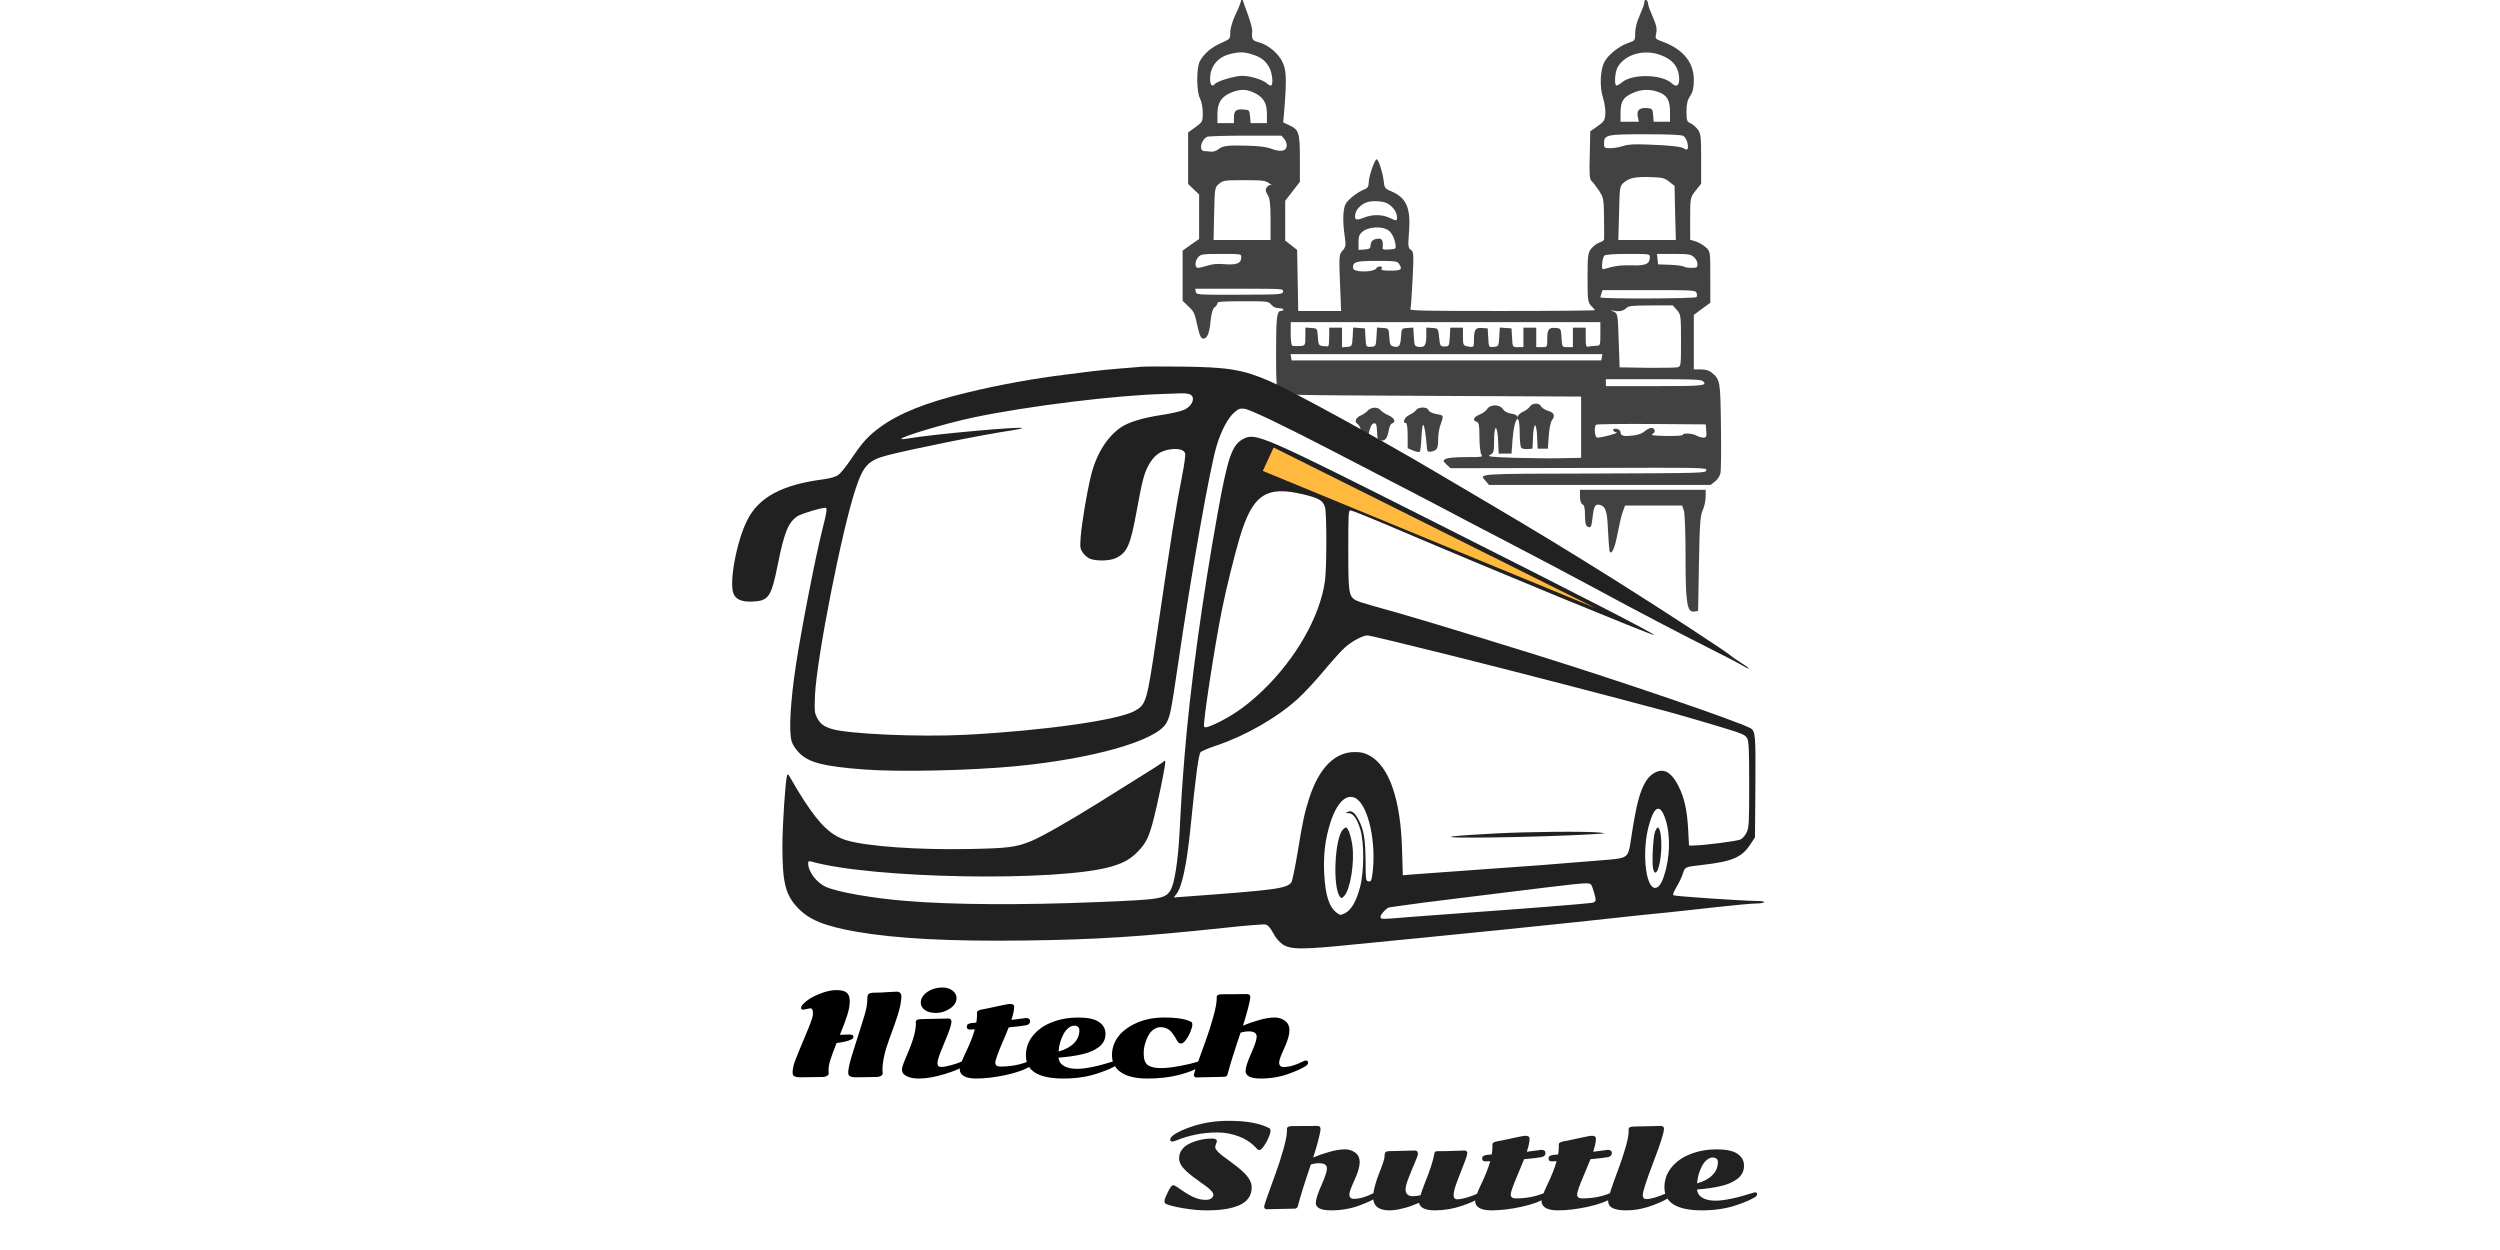 <svg width="140" height="70" viewBox="0 0 140 70" fill="none" xmlns="http://www.w3.org/2000/svg">
<g clip-path="url(#clip0_1585_2573)">
<path opacity="0.85" d="M69.49 0.077C69.459 0.201 69.315 0.567 69.161 0.871C69.017 1.191 68.894 1.604 68.894 1.814C68.894 2.181 68.884 2.188 68.371 2.414C67.817 2.664 67.437 2.991 67.191 3.427C66.996 3.794 66.996 5.142 67.201 5.516C67.283 5.672 67.355 6.03 67.355 6.311C67.355 6.809 67.345 6.833 66.945 7.121L66.534 7.417V8.859V10.301L66.842 10.597L67.15 10.893V12.14V13.386L66.688 13.706L66.227 14.033V15.444V16.846L66.534 17.143C66.883 17.47 66.894 17.509 67.078 18.351C67.171 18.771 67.253 18.943 67.365 18.958C67.602 18.989 67.735 18.654 67.796 17.945C67.838 17.54 67.909 17.298 68.012 17.213C68.104 17.15 68.176 17.041 68.176 16.979C68.176 16.893 68.433 16.87 69.602 16.87C71.008 16.87 71.029 16.87 71.193 17.065C71.295 17.189 71.46 17.259 71.613 17.259C71.757 17.259 71.87 17.291 71.87 17.337C71.87 17.376 71.808 17.415 71.726 17.415C71.501 17.415 71.46 17.789 71.46 19.862C71.46 21.436 71.49 21.857 71.603 21.982C71.747 22.122 71.983 22.13 80.15 22.169L88.543 22.208V23.922V25.637L87.466 25.66C86.871 25.676 85.681 25.66 84.819 25.637C83.403 25.59 83.269 25.567 83.454 25.465C83.649 25.372 83.67 25.278 83.67 24.655C83.67 23.735 83.854 23.751 83.895 24.678L83.926 25.403H84.285H84.644L84.706 24.585C84.737 24.133 84.829 23.681 84.891 23.579C85.065 23.338 84.983 23.213 84.603 23.159C84.398 23.127 84.244 23.034 84.162 22.909C83.998 22.637 83.444 22.629 83.28 22.909C83.218 23.011 83.023 23.151 82.849 23.221C82.52 23.353 82.438 23.548 82.695 23.618C82.818 23.657 82.849 23.829 82.849 24.483C82.849 24.927 82.9 25.364 82.951 25.45C83.054 25.59 83.023 25.598 82.1 25.598C81.484 25.598 81.084 25.637 80.961 25.699C80.797 25.793 80.797 25.808 81.002 26.011L81.228 26.221L88.4 26.206C95.531 26.182 95.582 26.182 95.552 26.338C95.521 26.494 95.428 26.494 89.293 26.517C82.49 26.533 82.828 26.509 83.218 26.961L83.382 27.156H89.59H95.788L96.034 26.969C96.167 26.868 96.311 26.665 96.342 26.509C96.383 26.361 96.393 25.161 96.372 23.837C96.342 21.312 96.331 21.265 95.849 20.86C95.706 20.743 95.521 20.688 95.244 20.688H94.854V19.161V17.634L95.316 17.291L95.777 16.956V15.514C95.777 14.096 95.777 14.072 95.521 13.846C95.387 13.722 95.131 13.573 94.956 13.519L94.649 13.425V12.241C94.649 11.08 94.659 11.056 94.956 10.675L95.264 10.285V8.882C95.264 7.628 95.244 7.456 95.059 7.23C94.956 7.098 94.772 6.942 94.659 6.895C94.474 6.825 94.443 6.739 94.443 6.248C94.443 5.835 94.495 5.602 94.649 5.376C94.802 5.15 94.854 4.916 94.854 4.472C94.854 3.498 94.259 2.765 93.13 2.344C92.689 2.181 92.679 2.181 92.75 1.853C92.802 1.604 92.75 1.378 92.555 0.942C92.412 0.622 92.289 0.295 92.289 0.201C92.289 0.115 92.248 0.022 92.186 -0.001C92.124 -0.025 92.084 0.03 92.084 0.131C92.084 0.232 91.96 0.552 91.827 0.856C91.673 1.183 91.57 1.573 91.57 1.838C91.57 2.274 91.57 2.274 91.16 2.414C90.668 2.586 90.072 3.053 89.857 3.451C89.611 3.903 89.57 4.846 89.764 5.461C89.857 5.757 89.918 6.178 89.898 6.389C89.877 6.739 89.816 6.817 89.467 7.067L89.057 7.347L89.026 8.687C88.995 9.778 89.016 10.051 89.139 10.152C89.221 10.223 89.405 10.464 89.549 10.682C89.795 11.056 89.816 11.166 89.826 12.202C89.836 12.818 89.836 13.363 89.826 13.41C89.826 13.457 89.713 13.535 89.57 13.581C89.426 13.628 89.221 13.784 89.108 13.924C88.923 14.158 88.903 14.322 88.903 15.553C88.903 16.808 88.923 16.94 89.108 17.127C89.221 17.236 89.313 17.345 89.313 17.369C89.313 17.392 86.974 17.415 84.121 17.415C79.822 17.415 78.939 17.4 78.981 17.314C79.011 17.252 79.063 16.511 79.104 15.654C79.175 14.244 79.165 14.088 79.011 13.994C78.857 13.893 78.837 13.768 78.909 12.942C79.001 11.625 78.755 11.08 77.913 10.714C77.554 10.566 77.524 10.527 77.483 10.106C77.421 9.623 77.195 8.921 77.093 8.921C76.99 8.921 76.662 9.841 76.651 10.184C76.641 10.449 76.59 10.534 76.405 10.604C76.067 10.737 75.574 11.103 75.379 11.376C75.205 11.641 75.174 12.366 75.307 13.254C75.379 13.745 75.359 13.838 75.184 14.033C74.989 14.244 74.979 14.353 75.04 15.841L75.102 17.415H73.901H72.701L72.67 15.709L72.639 13.994L72.311 13.737L71.972 13.472V12.358V11.243L72.383 10.714L72.793 10.184V8.867C72.793 7.425 72.742 7.269 72.198 7.012L71.86 6.856L71.931 6.038C72.055 4.386 72.034 3.918 71.819 3.474C71.583 2.983 71.018 2.508 70.495 2.368C70.115 2.266 70.085 2.204 70.126 1.736C70.136 1.619 70.023 1.214 69.89 0.84C69.746 0.458 69.613 0.084 69.592 -0.001C69.561 -0.118 69.541 -0.103 69.49 0.077ZM70.095 3.038C70.608 3.201 70.834 3.365 71.059 3.739C71.254 4.059 71.326 4.791 71.162 4.791C71.111 4.791 71.008 4.737 70.936 4.659C70.71 4.464 70.013 4.246 69.561 4.246C69.151 4.246 68.166 4.542 68.032 4.705C67.879 4.892 67.766 4.768 67.766 4.401C67.766 3.731 68.176 3.217 68.843 3.038C69.377 2.897 69.643 2.897 70.095 3.038ZM92.956 3.069C93.684 3.326 94.033 3.77 94.033 4.448C94.033 4.814 93.869 4.9 93.612 4.659C93.058 4.16 91.447 4.121 90.852 4.596C90.719 4.705 90.575 4.791 90.524 4.791C90.39 4.791 90.431 4.051 90.585 3.77C90.986 3.053 92.032 2.742 92.956 3.069ZM70.208 5.181C70.741 5.43 70.947 5.757 70.947 6.365V6.895H70.495H70.033L70.002 6.521C69.972 6.17 69.961 6.155 69.623 6.131C69.212 6.1 69.1 6.202 69.1 6.599V6.895H68.638H68.176V6.357C68.176 5.734 68.422 5.383 68.997 5.165C69.459 4.986 69.787 4.986 70.208 5.181ZM92.863 5.15C93.356 5.329 93.52 5.609 93.52 6.272V6.817H93.069H92.607L92.576 6.443C92.545 6.108 92.525 6.077 92.258 6.054C91.817 6.015 91.642 6.17 91.714 6.521L91.776 6.817H91.263H90.75V6.287C90.76 5.672 90.893 5.453 91.427 5.212C91.899 4.994 92.371 4.978 92.863 5.15ZM94.269 7.612C94.361 7.667 94.474 7.861 94.505 8.041C94.567 8.368 94.484 8.454 94.29 8.306C94.156 8.212 93.458 8.134 92.278 8.095C91.519 8.064 91.201 8.08 90.903 8.173C90.688 8.243 90.36 8.298 90.175 8.298C89.857 8.298 89.826 8.282 89.826 8.048C89.826 7.542 89.939 7.519 92.135 7.519C93.54 7.519 94.146 7.55 94.269 7.612ZM71.921 7.784C72.014 7.893 72.075 8.072 72.055 8.197C72.014 8.477 71.695 8.524 71.172 8.321C70.916 8.228 70.485 8.173 69.838 8.158C68.751 8.126 68.463 8.158 68.207 8.376C68.104 8.454 67.93 8.508 67.817 8.493C67.704 8.477 67.53 8.461 67.437 8.461C67.119 8.446 67.253 7.83 67.602 7.659C67.663 7.628 68.628 7.596 69.736 7.596H71.767L71.921 7.784ZM93.479 10.176L93.776 10.41L93.807 11.929L93.848 13.441H92.237H90.626L90.668 11.929C90.698 10.449 90.709 10.41 90.945 10.215C91.273 9.95 91.601 9.888 92.484 9.919C93.109 9.942 93.222 9.973 93.479 10.176ZM71.059 10.254C71.193 10.339 71.254 10.394 71.183 10.363C71.111 10.339 71.008 10.394 70.947 10.48C70.854 10.612 70.864 10.706 70.987 10.908C71.111 11.103 71.152 11.431 71.152 12.303V13.441H69.551H67.961L67.991 11.968C68.022 10.527 68.032 10.488 68.268 10.293C68.515 10.098 68.566 10.09 69.674 10.09C70.69 10.09 70.844 10.106 71.059 10.254ZM77.677 11.384C77.985 11.54 78.231 11.883 78.231 12.155C78.231 12.389 78.221 12.389 77.801 12.194C77.37 11.999 76.846 11.999 76.364 12.194C75.923 12.373 75.82 12.311 75.913 11.929C75.974 11.68 76.282 11.399 76.59 11.314C76.898 11.228 77.421 11.259 77.677 11.384ZM77.688 12.857C77.913 12.981 78.098 13.309 78.15 13.714C78.18 13.932 78.16 13.948 77.801 13.971C77.472 13.994 77.411 13.971 77.431 13.854C77.462 13.519 77.4 13.363 77.236 13.363C76.928 13.363 76.764 13.496 76.754 13.729C76.744 13.916 76.703 13.948 76.415 13.971L76.077 13.994V13.573C76.077 13.223 76.118 13.114 76.344 12.942C76.662 12.709 77.318 12.662 77.688 12.857ZM69.51 14.407C69.51 14.742 69.264 14.844 68.607 14.797C68.186 14.758 67.909 14.781 67.622 14.875C67.406 14.945 67.16 15 67.088 15C66.894 15 66.904 14.61 67.109 14.392C67.253 14.236 67.345 14.22 68.392 14.22C69.51 14.22 69.51 14.22 69.51 14.407ZM92.391 14.399C92.391 14.781 92.165 14.883 91.396 14.859C90.955 14.844 90.534 14.875 90.247 14.953C90.001 15.023 89.785 15.078 89.764 15.078C89.662 15.078 89.734 14.399 89.847 14.314C89.929 14.252 90.38 14.22 91.18 14.22C92.381 14.22 92.391 14.22 92.391 14.399ZM94.854 14.392C94.967 14.485 95.059 14.657 95.059 14.781C95.059 14.976 95.028 15 94.72 15C94.536 15 94.341 14.968 94.29 14.93C94.228 14.883 93.889 14.844 93.52 14.828L92.853 14.805L92.822 14.509L92.791 14.22H93.715C94.536 14.22 94.669 14.236 94.854 14.392ZM78.334 14.758C78.56 15.085 78.478 15.155 77.872 15.155C77.421 15.155 77.329 15.132 77.37 15.039C77.411 14.968 77.37 14.922 77.277 14.922C77.195 14.922 77.103 14.968 77.072 15.031C77 15.163 76.477 15.241 76.077 15.179C75.851 15.148 75.769 15.093 75.769 14.968C75.769 14.657 75.954 14.61 77.123 14.61C78.108 14.61 78.231 14.626 78.334 14.758ZM71.849 16.332C71.819 16.488 71.767 16.496 69.407 16.504C67.006 16.511 66.996 16.504 66.965 16.34L66.934 16.169H69.407C71.86 16.169 71.88 16.169 71.849 16.332ZM95.008 16.402C95.038 16.488 95.038 16.589 95.008 16.636C94.936 16.73 89.621 16.745 89.621 16.652C89.621 16.62 89.652 16.519 89.683 16.418L89.744 16.246H92.34C94.844 16.246 94.946 16.254 95.008 16.402ZM93.91 17.361C94.125 17.61 94.136 17.696 94.136 19.075C94.136 20.517 94.136 20.532 93.91 20.571C93.776 20.595 93.007 20.603 92.186 20.595L90.698 20.571L90.647 19.067C90.596 17.556 90.596 17.556 90.339 17.439C90.175 17.369 90.154 17.345 90.288 17.384C90.626 17.47 90.893 17.431 91.057 17.267C91.201 17.127 91.334 17.111 92.443 17.104H93.674L93.91 17.361ZM89.621 18.701C89.621 19.348 89.611 19.363 89.375 19.363C89.241 19.363 89.057 19.387 88.964 19.41C88.821 19.449 88.8 19.379 88.8 18.904V18.351H88.441H88.082V18.896V19.441H87.774C87.476 19.441 87.476 19.441 87.446 18.912C87.415 18.397 87.405 18.389 87.117 18.366C86.738 18.327 86.645 18.444 86.645 18.989C86.645 19.441 86.645 19.441 86.338 19.441H86.03V18.896V18.351H85.671H85.311V18.896V19.441H85.004C84.706 19.441 84.706 19.441 84.675 18.912L84.644 18.389L84.316 18.366L83.988 18.343L83.957 18.873C83.926 19.387 83.916 19.402 83.649 19.426C83.372 19.449 83.372 19.449 83.341 18.919L83.311 18.389L82.993 18.366C82.623 18.335 82.541 18.46 82.541 19.067C82.541 19.457 82.531 19.465 82.161 19.395C81.946 19.348 81.925 19.301 81.925 18.849V18.351H81.566H81.217L81.187 18.873C81.156 19.379 81.146 19.402 80.899 19.402C80.653 19.402 80.643 19.371 80.591 18.896C80.54 18.389 80.54 18.389 80.212 18.366L79.873 18.343V18.795C79.873 19.332 79.781 19.465 79.453 19.426C79.227 19.402 79.206 19.363 79.175 18.873L79.145 18.343L78.816 18.366C78.488 18.389 78.488 18.397 78.457 18.857C78.427 19.379 78.344 19.48 78.037 19.402C77.862 19.363 77.821 19.278 77.801 18.873C77.77 18.389 77.77 18.389 77.442 18.366L77.113 18.343L77.082 18.873C77.052 19.387 77.041 19.402 76.775 19.418C76.498 19.434 76.498 19.426 76.467 18.912L76.436 18.389L76.108 18.366L75.779 18.343L75.749 18.873C75.718 19.387 75.707 19.402 75.441 19.426L75.153 19.449V18.904V18.351H74.794H74.435V18.841C74.435 19.114 74.415 19.356 74.384 19.379C74.353 19.402 74.22 19.402 74.076 19.379C73.85 19.348 73.83 19.301 73.799 18.865C73.768 18.389 73.768 18.389 73.44 18.366L73.101 18.343V18.849C73.101 19.379 73.101 19.379 72.639 19.379C72.557 19.379 72.445 19.379 72.383 19.371C72.321 19.371 72.28 19.083 72.28 18.701V18.039H80.951H89.621V18.701ZM89.703 20.003L89.672 20.182H81.002H72.332L72.301 20.003L72.27 19.831H81.002H89.734L89.703 20.003ZM95.367 21.351C95.634 21.6 95.377 21.623 92.638 21.623H89.929V21.429V21.234H92.586C94.782 21.234 95.264 21.249 95.367 21.351ZM95.552 24.133C95.582 24.452 95.552 24.507 95.387 24.507C95.285 24.507 95.11 24.452 94.998 24.39C94.772 24.265 94.238 24.234 94.238 24.351C94.238 24.398 93.869 24.421 93.305 24.413C92.545 24.398 92.412 24.374 92.555 24.296C92.74 24.195 92.679 23.961 92.463 23.961C92.391 23.961 92.227 24.047 92.104 24.148C91.971 24.273 91.735 24.359 91.427 24.39C90.914 24.452 90.75 24.405 90.75 24.203C90.75 24.125 90.657 24.039 90.544 24.016C90.411 23.992 90.339 24.016 90.339 24.078C90.339 24.14 90.421 24.195 90.524 24.218C90.688 24.242 89.734 24.507 89.447 24.507C89.303 24.507 89.251 23.883 89.385 23.782C89.426 23.751 90.821 23.735 92.484 23.743L95.521 23.766L95.552 24.133Z" fill="#212121"/>
<path d="M63.917 20.538C63.758 20.552 63.21 20.603 62.69 20.639C62.178 20.682 61.506 20.747 61.21 20.783C60.914 20.819 60.25 20.906 59.73 20.971C57.904 21.195 55.948 21.548 54.136 21.989C51.862 22.537 50.325 23.151 49.256 23.945C48.592 24.436 48.303 24.761 47.639 25.742C47.379 26.132 47.062 26.515 46.939 26.601C46.78 26.71 46.491 26.789 46.073 26.847C43.777 27.15 42.485 27.85 41.843 29.135C41.258 30.29 40.825 32.586 41.07 33.228C41.193 33.568 41.539 33.712 42.131 33.69C43.048 33.647 43.192 33.438 43.56 31.597C43.922 29.792 44.145 29.251 44.665 28.904C44.889 28.76 45.964 28.435 46.239 28.435C46.333 28.435 46.289 28.738 46.058 29.633C45.668 31.156 44.889 35.17 44.571 37.242C44.261 39.306 44.167 40.959 44.333 41.515C44.391 41.71 44.55 41.956 44.759 42.165C45.293 42.706 46.123 42.916 48.354 43.089C50.332 43.24 54.28 43.154 56.879 42.908C61.218 42.49 64.762 41.479 65.311 40.497C65.534 40.1 65.578 39.855 65.975 37.17C66.74 31.929 67.758 26.183 68.14 24.934C68.386 24.125 68.754 23.432 69.086 23.129C69.353 22.891 69.418 22.862 69.685 22.891C69.995 22.927 71.764 23.772 74.457 25.165C75.294 25.598 76.998 26.486 78.246 27.128C79.495 27.778 80.751 28.428 81.026 28.579C81.307 28.731 82.78 29.503 84.31 30.297C85.841 31.091 88.064 32.268 89.255 32.911C91.637 34.203 94.221 35.553 96.105 36.498C96.777 36.83 97.455 37.191 97.607 37.285C97.766 37.386 97.91 37.451 97.925 37.437C97.946 37.415 97.737 37.263 97.47 37.097C97.203 36.924 96.965 36.765 96.943 36.736C96.856 36.606 92.98 34.08 90.518 32.535C87.638 30.73 86.021 29.749 83.119 28.038C82.13 27.453 80.874 26.717 80.34 26.399C77.272 24.58 72.414 21.924 71.121 21.353C69.613 20.697 68.783 20.559 66.191 20.53C65.101 20.516 64.076 20.523 63.917 20.538ZM66.538 22.054C66.985 22.14 66.841 22.703 66.314 22.949C66.148 23.028 65.578 23.158 65.051 23.238C64.033 23.389 63.217 23.634 62.798 23.916C62.019 24.429 61.398 25.41 61.102 26.609C60.864 27.576 60.568 29.345 60.517 30.095C60.474 30.658 60.488 30.73 60.647 30.962C60.748 31.106 60.922 31.25 61.066 31.301C61.456 31.431 62.142 31.409 62.474 31.258C63.109 30.962 63.297 30.557 63.636 28.709C63.946 26.998 64.062 26.551 64.278 26.132C64.603 25.504 64.957 25.237 65.585 25.158C66.018 25.107 66.307 25.194 66.372 25.396C66.393 25.475 66.321 26.038 66.198 26.645C65.83 28.529 65.606 29.929 64.755 35.726C64.228 39.292 64.184 39.444 63.571 39.797C62.69 40.317 58.496 40.916 54.1 41.147C51.479 41.284 47.451 41.104 46.556 40.815C46.102 40.663 45.928 40.526 45.748 40.18C45.611 39.906 45.603 39.804 45.639 38.938C45.741 36.816 47.148 29.662 47.928 27.331C48.346 26.082 48.621 25.786 49.639 25.511C50.808 25.194 55.204 24.306 56.648 24.104C56.973 24.053 57.24 23.995 57.24 23.974C57.24 23.866 52.259 24.313 50.931 24.544C50.7 24.587 50.498 24.602 50.476 24.587C50.375 24.479 52.923 23.714 54.49 23.382C57.5 22.747 62.466 22.133 65.18 22.061C65.599 22.046 66.025 22.032 66.126 22.025C66.234 22.017 66.415 22.032 66.538 22.054Z" fill="#212121"/>
<path d="M69.621 24.581C68.993 24.906 68.755 25.592 68.185 28.761C67.326 33.518 66.647 38.52 66.344 42.224C66.192 44.129 66.163 44.534 66.048 46.735C65.961 48.244 65.774 49.464 65.557 49.832C65.261 50.337 65.045 50.373 61.428 50.518C57.22 50.691 53.336 50.669 50.744 50.453C48.86 50.301 46.933 49.962 46.269 49.673C45.735 49.442 45.258 48.814 45.258 48.352C45.258 48.23 45.287 48.208 45.424 48.244C48.831 49.211 59.241 49.392 62.215 48.533C62.958 48.316 63.334 48.1 63.76 47.645C64.193 47.183 64.337 46.88 64.597 45.898C64.821 45.039 65.254 42.945 65.254 42.7C65.254 42.577 65.24 42.57 65.131 42.671C65.059 42.736 64.467 43.119 63.81 43.523C63.153 43.934 62.114 44.577 61.5 44.967C59.934 45.948 58.281 46.887 57.754 47.096C56.895 47.45 56.469 47.5 54.325 47.544C51.401 47.602 48.572 47.399 47.417 47.06C46.55 46.8 45.929 46.215 44.998 44.786C44.767 44.425 44.479 43.949 44.349 43.711C44.168 43.379 44.11 43.314 44.074 43.422C43.98 43.747 43.815 46.194 43.815 47.385C43.815 49.413 43.98 50.085 44.645 50.807C45.294 51.507 46.16 51.861 47.965 52.178C50.246 52.568 53.134 52.72 57.386 52.669C61.363 52.618 63.839 52.46 68.538 51.962C69.73 51.832 70.784 51.745 70.885 51.774C71.007 51.81 71.137 51.954 71.289 52.236C71.426 52.503 71.621 52.734 71.809 52.871C72.263 53.189 72.906 53.189 76.01 52.871C77.418 52.734 79.078 52.568 79.691 52.51C81.64 52.322 86.448 51.832 88.21 51.644C92.079 51.225 92.541 51.175 93.335 51.103C93.79 51.059 95.01 50.922 96.042 50.807C97.074 50.691 98.106 50.597 98.33 50.597C98.554 50.597 98.763 50.561 98.785 50.525C98.814 50.482 98.648 50.453 98.337 50.453C97.587 50.446 93.797 50.193 93.71 50.135C93.667 50.106 93.725 49.933 93.876 49.688C94.013 49.464 94.179 49.117 94.237 48.93C94.374 48.533 94.324 48.554 95.356 48.432C97.002 48.244 97.536 48.013 98.005 47.306L98.279 46.894L98.301 44.079C98.323 41.134 98.308 40.931 98.012 40.773C97.291 40.383 90.707 38.131 86.109 36.701C81.568 35.286 78.464 34.355 76.883 33.929C76.436 33.807 75.988 33.662 75.887 33.597C75.533 33.359 75.504 33.164 75.504 30.782C75.504 28.732 75.512 28.58 75.635 28.58C75.699 28.58 76.898 29.064 78.284 29.656C83.46 31.865 92.526 35.597 92.627 35.561C92.736 35.532 88.729 33.467 80.341 29.244C70.61 24.343 70.322 24.22 69.621 24.581ZM72.985 27.685C73.866 27.895 74.097 28.032 74.205 28.421C74.299 28.775 74.299 31.807 74.198 32.529C73.931 34.492 72.595 36.853 70.733 38.65C69.896 39.452 69.174 39.979 68.3 40.419C67.701 40.715 67.477 40.787 67.427 40.686C67.355 40.527 68.011 36.21 68.437 34.102C68.661 32.984 69.13 31.092 69.412 30.147C70.134 27.7 70.885 27.18 72.985 27.685ZM81.496 36.766C85.575 37.791 89.964 38.932 93.486 39.877C94.562 40.173 96.316 40.693 97.182 40.968C97.63 41.119 97.76 41.191 97.846 41.357C97.933 41.531 97.955 41.985 97.955 43.934C97.955 46.107 97.94 46.324 97.817 46.605C97.738 46.779 97.587 46.952 97.471 47.01C97.291 47.103 95.37 47.349 94.807 47.349H94.584L94.54 46.497C94.483 45.4 94.331 44.692 93.999 44.028C93.717 43.458 93.392 43.162 93.068 43.162C92.75 43.162 92.411 43.379 92.187 43.725C91.819 44.31 91.624 45.068 91.306 47.19C91.184 47.998 91.104 48.056 90.086 48.143C87.249 48.381 85.358 48.526 82.615 48.713C80.911 48.836 79.294 48.951 79.034 48.973L78.558 49.016L78.515 47.587C78.443 44.793 77.8 42.924 76.703 42.317C76.407 42.159 76.241 42.115 75.865 42.115C74.747 42.115 73.866 43.003 73.31 44.714C73.057 45.508 72.949 45.992 72.66 47.775C72.516 48.619 72.364 49.363 72.314 49.421C72.032 49.76 71.448 49.839 66.416 50.208L65.73 50.258L65.882 50.063C66.192 49.666 66.452 48.446 66.662 46.41C66.958 43.451 67.116 42.267 67.232 42.123C67.275 42.065 67.672 41.899 68.105 41.754C69.744 41.206 71.498 40.202 72.675 39.134C73.007 38.838 73.664 38.131 74.133 37.568C74.609 36.997 75.144 36.405 75.331 36.246C75.721 35.9 76.32 35.582 76.587 35.582C76.688 35.582 78.897 36.117 81.496 36.766ZM75.916 44.7C76.631 45.097 77.093 47.219 76.854 48.959C76.797 49.334 76.775 49.377 76.638 49.356C76.486 49.334 76.479 49.305 76.472 48.179C76.457 46.981 76.378 46.483 76.089 45.92C75.88 45.508 75.685 45.364 75.49 45.458C75.324 45.537 75.324 45.537 75.519 45.537C75.779 45.544 75.981 45.819 76.176 46.439C76.4 47.161 76.392 48.836 76.161 49.688C75.952 50.475 75.671 50.958 75.331 51.132C75.064 51.261 75.057 51.261 74.869 51.124C74.422 50.792 74.22 50.142 74.155 48.901C74.104 47.847 74.212 46.981 74.501 46.071C74.862 44.938 75.403 44.418 75.916 44.7ZM93.255 45.847C93.558 46.728 93.53 48.02 93.183 49.053C93.031 49.536 92.844 49.76 92.642 49.717C92.144 49.623 91.956 47.681 92.317 46.302C92.62 45.126 92.959 44.967 93.255 45.847ZM89.234 49.875C89.415 50.453 89.4 50.511 89.133 50.561C88.823 50.612 85.004 50.915 82.29 51.103C81.121 51.189 79.59 51.305 78.897 51.355C77.28 51.492 77.309 51.492 77.309 51.326C77.309 51.204 77.685 50.814 77.8 50.814C77.829 50.814 78.147 50.763 78.5 50.713C78.861 50.655 80.37 50.46 81.857 50.28C83.344 50.099 85.459 49.839 86.549 49.702C87.639 49.565 88.664 49.457 88.823 49.464C89.105 49.478 89.112 49.486 89.234 49.875Z" fill="#212121"/>
<path d="M83.733 46.674C82.722 46.725 81.668 46.797 81.387 46.833C80.289 46.977 86.072 46.891 89.038 46.725C89.963 46.674 90.006 46.667 89.58 46.624C88.793 46.544 85.682 46.573 83.733 46.674Z" fill="#212121"/>
<path d="M75.193 46.468C74.745 46.966 74.623 49.651 75.027 50.2C75.113 50.322 75.128 50.322 75.272 50.178C75.619 49.831 75.871 48.251 75.727 47.312C75.647 46.778 75.489 46.338 75.366 46.338C75.337 46.338 75.258 46.395 75.193 46.468Z" fill="#212121"/>
<path d="M92.683 46.57C92.575 46.851 92.503 48.244 92.568 48.605C92.69 49.255 92.979 48.612 93.03 47.595C93.058 46.894 92.972 46.339 92.828 46.339C92.799 46.339 92.734 46.447 92.683 46.57Z" fill="#212121"/>
<path opacity="0.85" d="M76.594 22.994C76.517 23.088 76.344 23.203 76.219 23.261C75.931 23.368 75.826 23.627 76.008 23.728C76.085 23.771 76.171 23.922 76.21 24.073C76.267 24.303 76.498 24.548 76.584 24.476C76.603 24.462 76.651 24.289 76.699 24.087C76.757 23.85 76.843 23.721 76.939 23.706C77.064 23.692 77.093 23.764 77.112 24.138C77.131 24.613 77.15 24.648 77.361 24.67C77.572 24.692 77.697 24.526 77.764 24.123C77.793 23.915 77.879 23.735 77.947 23.714C78.196 23.642 78.091 23.404 77.745 23.253C77.553 23.167 77.361 23.038 77.304 22.966C77.169 22.771 76.776 22.793 76.594 22.994Z" fill="#212121"/>
<path opacity="0.85" d="M79.303 22.963C79.256 23.042 79.075 23.165 78.924 23.237C78.649 23.36 78.516 23.692 78.734 23.692C78.791 23.692 78.829 23.973 78.829 24.392V25.099L79.132 25.229C79.293 25.301 79.464 25.33 79.502 25.301C79.54 25.273 79.588 24.926 79.597 24.536C79.616 24.147 79.654 23.814 79.692 23.793C79.758 23.764 79.844 24.284 79.9 24.991C79.919 25.273 79.948 25.316 80.109 25.294C80.46 25.244 80.536 25.135 80.536 24.637C80.536 24.378 80.583 24.031 80.64 23.872C80.858 23.23 80.877 23.273 80.441 23.187C80.185 23.136 80.024 23.057 79.995 22.963C79.929 22.775 79.436 22.775 79.303 22.963Z" fill="#212121"/>
<path opacity="0.85" d="M85.668 22.771C85.611 22.863 85.448 22.99 85.295 23.054C85.028 23.175 84.865 23.43 85.018 23.501C85.066 23.522 85.104 23.862 85.104 24.259C85.104 24.656 85.142 25.024 85.19 25.074C85.238 25.131 85.391 25.159 85.544 25.145L85.821 25.124L85.85 24.464C85.859 24.11 85.917 23.812 85.965 23.812C86.012 23.812 86.07 24.11 86.079 24.464L86.108 25.124H86.395H86.681L86.729 24.415C86.758 24.025 86.834 23.635 86.901 23.55C87.102 23.281 87.045 23.111 86.691 23.005C86.509 22.948 86.337 22.834 86.299 22.756C86.213 22.544 85.802 22.558 85.668 22.771Z" fill="#212121"/>
<path opacity="0.85" d="M88.478 27.803C88.478 28.035 88.535 28.2 88.619 28.244C88.722 28.289 88.76 28.465 88.76 28.862C88.76 29.259 88.798 29.436 88.901 29.491C89.098 29.579 89.117 29.546 89.192 28.917C89.257 28.322 89.342 28.2 89.614 28.278C89.924 28.377 89.999 28.631 90.046 29.667C90.074 30.219 90.111 30.748 90.13 30.837C90.224 31.156 90.44 30.693 90.581 29.888C90.665 29.447 90.787 28.906 90.862 28.697L91.003 28.311H92.608H94.203L94.297 28.598C94.353 28.752 94.391 29.921 94.391 31.189C94.391 33.782 94.475 34.311 94.879 34.245L95.094 34.212L95.141 31.564C95.179 29.325 95.216 28.862 95.357 28.564C95.442 28.366 95.517 28.035 95.517 27.814V27.428H91.998H88.478V27.803Z" fill="#212121"/>
<path d="M45.362 56.466L44.996 56.541C44.95 56.541 44.916 56.535 44.894 56.522C44.871 56.51 44.859 56.484 44.859 56.444C44.859 56.352 44.955 56.227 45.145 56.072C45.335 55.915 45.598 55.771 45.933 55.641C46.268 55.511 46.57 55.445 46.839 55.445C47.108 55.445 47.299 55.492 47.413 55.585C47.529 55.678 47.587 55.84 47.587 56.072C47.587 56.302 47.539 56.563 47.444 56.857C47.349 57.151 47.212 57.515 47.035 57.949L47.575 57.934C47.719 57.934 47.792 57.976 47.792 58.061C47.792 58.121 47.758 58.169 47.689 58.204C47.511 58.295 47.231 58.363 46.848 58.409C46.704 58.771 46.592 59.072 46.513 59.312C46.437 59.551 46.398 59.747 46.398 59.898L46.408 60.103C46.408 60.167 46.373 60.218 46.302 60.255C46.232 60.292 46.159 60.311 46.082 60.311L44.838 60.329C44.608 60.329 44.469 60.29 44.419 60.211C44.396 60.172 44.385 60.112 44.385 60.031C44.385 59.949 44.402 59.832 44.438 59.681C44.473 59.528 44.584 59.229 44.773 58.784C44.963 58.337 45.136 57.922 45.291 57.537C45.448 57.152 45.527 56.899 45.527 56.776C45.527 56.652 45.513 56.57 45.486 56.528C45.459 56.487 45.418 56.466 45.362 56.466ZM49.104 60.311L47.953 60.329C47.723 60.329 47.584 60.29 47.534 60.211C47.511 60.172 47.5 60.122 47.5 60.062C47.5 59.868 47.575 59.527 47.727 59.038C47.877 58.548 48.041 58.031 48.217 57.487C48.395 56.943 48.498 56.58 48.527 56.398C48.556 56.216 48.571 56.055 48.571 55.914C48.571 55.773 48.602 55.684 48.664 55.647C48.728 55.608 48.851 55.588 49.033 55.588C49.217 55.588 49.438 55.579 49.697 55.56C49.955 55.542 50.128 55.532 50.215 55.532C50.304 55.532 50.369 55.557 50.41 55.607C50.454 55.654 50.476 55.715 50.476 55.79C50.476 56.154 50.352 56.674 50.103 57.351C50 57.634 49.896 57.919 49.793 58.207C49.543 58.894 49.418 59.461 49.418 59.907L49.43 60.103C49.43 60.167 49.395 60.218 49.325 60.255C49.254 60.292 49.181 60.311 49.104 60.311ZM53.566 55.898C53.566 56.12 53.443 56.313 53.197 56.479C52.953 56.642 52.694 56.724 52.421 56.724C52.15 56.724 51.939 56.669 51.788 56.559C51.637 56.448 51.562 56.312 51.562 56.153C51.562 55.994 51.62 55.849 51.735 55.718C51.851 55.588 52.001 55.486 52.185 55.411C52.371 55.337 52.573 55.3 52.79 55.3C53.008 55.3 53.191 55.358 53.34 55.473C53.491 55.587 53.566 55.729 53.566 55.898ZM52.694 59.749C52.835 59.749 53.025 59.716 53.265 59.65C53.507 59.581 53.683 59.522 53.793 59.47C53.902 59.416 53.979 59.389 54.022 59.389C54.109 59.389 54.153 59.433 54.153 59.519C54.153 59.559 54.12 59.603 54.056 59.653C53.845 59.81 53.466 59.974 52.918 60.143C52.369 60.313 51.88 60.398 51.45 60.398C51.183 60.398 50.96 60.355 50.78 60.27C50.6 60.185 50.51 60.056 50.51 59.883C50.51 59.777 50.6 59.518 50.78 59.107C51.119 58.327 51.289 57.739 51.289 57.344L51.285 57.227C51.285 57.123 51.386 57.071 51.587 57.071L53.119 57.037C53.173 57.037 53.213 57.054 53.24 57.087C53.267 57.118 53.281 57.153 53.281 57.192C53.281 57.335 53.215 57.571 53.085 57.9C52.955 58.227 52.825 58.548 52.694 58.865C52.564 59.181 52.499 59.408 52.499 59.544C52.499 59.681 52.564 59.749 52.694 59.749ZM56.638 57.115L57.454 57.009C57.607 57.009 57.684 57.069 57.684 57.189C57.684 57.309 57.611 57.385 57.466 57.416C57.322 57.445 56.995 57.484 56.486 57.534C56.416 57.718 56.31 57.973 56.169 58.3C55.882 58.97 55.738 59.373 55.738 59.507C55.738 59.654 55.829 59.727 56.011 59.727C56.599 59.727 57.126 59.629 57.594 59.433C57.662 59.404 57.716 59.389 57.755 59.389C57.831 59.389 57.87 59.423 57.87 59.492C57.87 59.56 57.82 59.627 57.721 59.693C57.417 59.894 56.959 60.061 56.346 60.196C55.734 60.33 55.169 60.398 54.652 60.398C54.358 60.398 54.134 60.352 53.979 60.261C53.824 60.168 53.746 60.041 53.746 59.879C53.746 59.716 53.854 59.411 54.069 58.964C54.311 58.463 54.484 58.024 54.59 57.645C54.462 57.651 54.373 57.655 54.323 57.655C54.201 57.655 54.14 57.605 54.14 57.506C54.14 57.433 54.16 57.385 54.199 57.36C54.238 57.335 54.279 57.318 54.32 57.307C54.364 57.297 54.4 57.291 54.429 57.288C54.46 57.284 54.502 57.28 54.556 57.276C54.61 57.272 54.649 57.269 54.674 57.267C54.701 57.11 54.714 56.962 54.714 56.823L54.711 56.705C54.711 56.612 54.829 56.549 55.065 56.516C55.143 56.506 55.391 56.454 55.806 56.361C56.222 56.268 56.477 56.221 56.57 56.221C56.719 56.221 56.793 56.273 56.793 56.376C56.793 56.554 56.741 56.8 56.638 57.115ZM62.533 59.389C62.606 59.389 62.642 59.423 62.642 59.492C62.642 59.558 62.592 59.62 62.493 59.678C62.396 59.733 62.275 59.795 62.13 59.861C61.985 59.925 61.785 60.001 61.531 60.09C60.946 60.295 60.285 60.398 59.548 60.398C58.15 60.398 57.451 59.967 57.451 59.107C57.451 58.687 57.583 58.315 57.848 57.99C58.115 57.663 58.472 57.414 58.919 57.242C59.365 57.068 59.852 56.981 60.38 56.981C60.907 56.981 61.293 57.063 61.537 57.227C61.783 57.39 61.907 57.614 61.907 57.9C61.907 58.194 61.789 58.434 61.553 58.62C61.319 58.806 61.008 58.944 60.619 59.035C60.228 59.126 59.78 59.191 59.275 59.228C59.308 59.548 59.538 59.748 59.964 59.827C60.074 59.845 60.19 59.855 60.312 59.855C60.796 59.855 61.494 59.709 62.406 59.417C62.462 59.398 62.504 59.389 62.533 59.389ZM59.278 58.886C59.638 58.787 59.923 58.635 60.132 58.43C60.341 58.226 60.445 57.978 60.445 57.689C60.445 57.612 60.42 57.551 60.371 57.506C60.321 57.46 60.245 57.437 60.144 57.437C60.045 57.437 59.94 57.481 59.831 57.568C59.723 57.655 59.632 57.768 59.558 57.909C59.4 58.201 59.307 58.526 59.278 58.886ZM64.19 58.247C64.095 58.502 64.047 58.736 64.047 58.949C64.047 59.162 64.069 59.321 64.113 59.426C64.156 59.53 64.221 59.609 64.308 59.665C64.604 59.852 65.189 59.862 66.064 59.696C66.48 59.618 66.782 59.547 66.97 59.485C67.161 59.421 67.272 59.389 67.305 59.389C67.378 59.389 67.414 59.424 67.414 59.495C67.414 59.565 67.359 59.636 67.25 59.709C66.96 59.897 66.551 60.059 66.024 60.196C65.496 60.33 64.907 60.398 64.255 60.398C63.606 60.398 63.112 60.282 62.775 60.05C62.438 59.818 62.27 59.498 62.27 59.088C62.27 58.834 62.322 58.594 62.428 58.368C62.535 58.143 62.681 57.947 62.865 57.782C63.051 57.614 63.268 57.469 63.514 57.347C64.006 57.103 64.565 56.981 65.189 56.981C65.917 56.981 66.428 57.065 66.722 57.233C66.755 57.26 66.772 57.31 66.772 57.385C66.772 57.457 66.74 57.578 66.676 57.748C66.611 57.917 66.527 58.075 66.421 58.219C66.318 58.364 66.222 58.437 66.136 58.437C66.049 58.437 65.98 58.39 65.928 58.297C65.876 58.204 65.833 58.128 65.797 58.07C65.762 58.01 65.714 57.94 65.652 57.859C65.59 57.779 65.531 57.718 65.475 57.676C65.421 57.635 65.355 57.599 65.276 57.568C65.198 57.537 65.101 57.521 64.988 57.521C64.876 57.521 64.763 57.555 64.649 57.624C64.538 57.69 64.446 57.777 64.373 57.884C64.301 57.99 64.24 58.111 64.19 58.247ZM68.435 55.678L69.856 55.669C69.903 55.669 69.942 55.684 69.971 55.715C70.002 55.744 70.017 55.793 70.017 55.861C70.017 55.929 69.975 56.13 69.89 56.463C69.805 56.794 69.71 57.119 69.605 57.437C69.876 57.322 70.176 57.217 70.504 57.124C70.833 57.029 71.129 56.981 71.392 56.981C71.591 56.981 71.772 57.036 71.935 57.146C72.117 57.268 72.208 57.453 72.208 57.701C72.208 57.947 72.112 58.279 71.919 58.697C71.727 59.115 71.631 59.382 71.631 59.498C71.631 59.667 71.713 59.752 71.876 59.752C72.199 59.752 72.564 59.648 72.971 59.439C73.033 59.406 73.084 59.389 73.123 59.389C73.208 59.389 73.251 59.427 73.251 59.504C73.251 59.578 73.203 59.646 73.108 59.706C73.015 59.764 72.897 59.827 72.754 59.895C72.611 59.961 72.432 60.035 72.217 60.115C71.715 60.303 71.178 60.398 70.607 60.398C70.036 60.398 69.751 60.257 69.751 59.976C69.751 59.794 69.854 59.469 70.061 59.001C70.27 58.532 70.374 58.215 70.374 58.052C70.374 57.855 70.23 57.757 69.943 57.757C69.784 57.757 69.626 57.782 69.471 57.831C69.13 58.833 68.885 59.618 68.736 60.187C68.725 60.226 68.702 60.255 68.665 60.273C68.629 60.292 68.598 60.301 68.571 60.301L66.973 60.336C66.951 60.336 66.925 60.321 66.896 60.292C66.869 60.265 66.856 60.231 66.856 60.19C66.856 60.148 66.922 59.94 67.054 59.566C67.189 59.192 67.335 58.785 67.495 58.347C67.656 57.908 67.803 57.452 67.935 56.978C68.07 56.505 68.137 56.152 68.137 55.92L68.134 55.833C68.134 55.73 68.234 55.678 68.435 55.678Z" fill="black"/>
<path d="M65.289 67.414C65.237 67.389 65.211 67.338 65.211 67.259C65.211 67.18 65.274 67.013 65.4 66.756C65.526 66.498 65.626 66.369 65.698 66.369C65.74 66.369 65.804 66.397 65.891 66.456C65.978 66.511 66.078 66.58 66.192 66.66C66.307 66.741 66.433 66.821 66.567 66.899C66.894 67.094 67.211 67.191 67.52 67.191C67.673 67.191 67.782 67.16 67.849 67.098C67.915 67.036 67.948 66.974 67.948 66.912C67.948 66.847 67.913 66.776 67.842 66.698C67.772 66.617 67.68 66.534 67.566 66.449C67.454 66.364 67.33 66.275 67.194 66.182C67.057 66.087 66.921 65.987 66.784 65.881C66.648 65.776 66.524 65.67 66.412 65.565C66.157 65.325 66.03 65.091 66.03 64.864C66.03 64.702 66.073 64.556 66.157 64.426C66.244 64.296 66.354 64.19 66.486 64.11C66.621 64.029 66.773 63.962 66.942 63.908C67.246 63.809 67.56 63.759 67.883 63.759C67.972 63.759 68.038 63.773 68.081 63.799C68.125 63.826 68.146 63.857 68.146 63.892C68.146 63.928 68.131 63.981 68.1 64.054C68.069 64.124 68.053 64.187 68.053 64.243C68.053 64.299 68.091 64.37 68.165 64.457C68.242 64.544 68.34 64.633 68.46 64.724C68.58 64.815 68.712 64.912 68.857 65.016C69.002 65.119 69.147 65.229 69.291 65.345C69.436 65.46 69.569 65.578 69.689 65.698C69.959 65.969 70.095 66.232 70.095 66.487C70.095 66.739 70.029 66.95 69.896 67.12C69.766 67.289 69.584 67.42 69.35 67.513C69.117 67.607 68.86 67.674 68.581 67.715C68.302 67.759 67.961 67.78 67.56 67.78C67.159 67.78 66.716 67.739 66.232 67.656C65.75 67.571 65.436 67.491 65.289 67.414ZM70.427 64.377C70.156 64.054 69.82 63.814 69.418 63.657C69.019 63.497 68.603 63.418 68.168 63.418C67.372 63.418 66.604 63.568 65.866 63.868C65.766 63.907 65.696 63.927 65.655 63.927C65.572 63.927 65.531 63.887 65.531 63.809C65.531 63.745 65.585 63.668 65.695 63.579C65.807 63.49 65.966 63.399 66.173 63.306C66.382 63.211 66.618 63.123 66.88 63.042C67.48 62.858 68.124 62.766 68.81 62.766C69.826 62.766 70.592 62.909 71.11 63.194C71.138 63.211 71.151 63.261 71.147 63.343C71.145 63.424 71.108 63.549 71.035 63.719C70.963 63.888 70.875 64.046 70.771 64.19C70.67 64.335 70.583 64.408 70.511 64.408C70.492 64.387 70.464 64.377 70.427 64.377ZM72.369 63.061L73.79 63.052C73.838 63.052 73.876 63.067 73.905 63.098C73.936 63.127 73.952 63.176 73.952 63.244C73.952 63.312 73.909 63.513 73.825 63.846C73.74 64.177 73.645 64.502 73.539 64.82C73.81 64.704 74.11 64.6 74.439 64.507C74.768 64.412 75.064 64.364 75.326 64.364C75.525 64.364 75.706 64.419 75.869 64.529C76.051 64.651 76.142 64.836 76.142 65.084C76.142 65.33 76.046 65.662 75.854 66.08C75.661 66.498 75.565 66.765 75.565 66.88C75.565 67.05 75.647 67.135 75.81 67.135C76.133 67.135 76.498 67.031 76.906 66.822C76.968 66.788 77.018 66.772 77.058 66.772C77.142 66.772 77.185 66.81 77.185 66.887C77.185 66.961 77.137 67.028 77.042 67.088C76.949 67.146 76.831 67.209 76.689 67.278C76.546 67.344 76.367 67.417 76.152 67.498C75.649 67.686 75.112 67.78 74.541 67.78C73.97 67.78 73.685 67.64 73.685 67.358C73.685 67.176 73.788 66.852 73.995 66.384C74.204 65.915 74.309 65.598 74.309 65.435C74.309 65.238 74.165 65.14 73.877 65.14C73.718 65.14 73.561 65.165 73.406 65.214C73.064 66.216 72.819 67.001 72.67 67.569C72.66 67.609 72.636 67.638 72.599 67.656C72.564 67.675 72.533 67.684 72.506 67.684L70.908 67.718C70.885 67.718 70.859 67.704 70.83 67.675C70.803 67.648 70.79 67.614 70.79 67.573C70.79 67.531 70.856 67.323 70.989 66.949C71.123 66.574 71.27 66.168 71.429 65.729C71.591 65.291 71.737 64.835 71.87 64.361C72.004 63.887 72.071 63.535 72.071 63.303L72.068 63.216C72.068 63.113 72.169 63.061 72.369 63.061ZM77.84 64.463L79.242 64.429C79.296 64.429 79.336 64.446 79.363 64.479C79.39 64.51 79.403 64.558 79.403 64.622C79.403 64.684 79.346 64.847 79.23 65.112C79.116 65.375 79.001 65.655 78.885 65.953C78.769 66.249 78.712 66.465 78.712 66.601C78.712 66.858 78.848 66.986 79.121 66.986C79.251 66.986 79.394 66.969 79.549 66.936C79.599 66.761 79.682 66.528 79.797 66.238C80.091 65.512 80.268 64.96 80.328 64.581C80.338 64.505 80.393 64.466 80.493 64.466C80.793 64.466 81.108 64.46 81.439 64.448C81.77 64.436 81.96 64.429 82.01 64.429C82.061 64.429 82.101 64.444 82.128 64.473C82.157 64.5 82.171 64.525 82.171 64.55C82.171 64.65 82.107 64.86 81.979 65.18C81.85 65.501 81.722 65.833 81.594 66.176C81.466 66.517 81.402 66.767 81.402 66.924C81.402 67.081 81.471 67.16 81.61 67.16C81.75 67.16 81.944 67.123 82.19 67.048C82.438 66.972 82.611 66.906 82.708 66.853C82.807 66.799 82.871 66.772 82.9 66.772C82.979 66.772 83.018 66.809 83.018 66.884C83.018 66.958 82.962 67.029 82.851 67.098C82.741 67.164 82.608 67.232 82.45 67.302C82.295 67.371 82.108 67.443 81.889 67.52C81.384 67.694 80.87 67.78 80.347 67.78C79.823 67.78 79.529 67.64 79.462 67.358C79.262 67.441 79.097 67.506 78.969 67.554C78.841 67.599 78.663 67.648 78.435 67.7C78.208 67.754 77.999 67.78 77.809 67.78C77.2 67.78 76.896 67.532 76.896 67.036C76.896 66.864 76.929 66.656 76.996 66.412C77.062 66.166 77.135 65.944 77.216 65.745C77.429 65.217 77.535 64.891 77.535 64.764C77.535 64.636 77.554 64.554 77.591 64.519C77.629 64.482 77.711 64.463 77.84 64.463ZM85.501 64.498L86.317 64.392C86.47 64.392 86.546 64.452 86.546 64.572C86.546 64.692 86.474 64.767 86.329 64.799C86.184 64.828 85.857 64.867 85.349 64.916C85.278 65.1 85.173 65.356 85.032 65.683C84.745 66.353 84.601 66.755 84.601 66.89C84.601 67.037 84.692 67.11 84.874 67.11C85.461 67.11 85.989 67.012 86.456 66.815C86.524 66.786 86.578 66.772 86.618 66.772C86.694 66.772 86.732 66.806 86.732 66.874C86.732 66.943 86.683 67.01 86.583 67.076C86.279 67.277 85.821 67.444 85.209 67.579C84.597 67.713 84.032 67.78 83.515 67.78C83.221 67.78 82.996 67.735 82.841 67.644C82.686 67.551 82.609 67.424 82.609 67.262C82.609 67.099 82.716 66.794 82.931 66.347C83.173 65.846 83.347 65.407 83.453 65.028C83.324 65.034 83.235 65.037 83.186 65.037C83.064 65.037 83.003 64.988 83.003 64.888C83.003 64.816 83.022 64.767 83.062 64.743C83.101 64.718 83.141 64.7 83.183 64.69C83.226 64.68 83.262 64.673 83.291 64.671C83.322 64.667 83.365 64.663 83.418 64.659C83.472 64.655 83.512 64.652 83.536 64.65C83.563 64.492 83.577 64.344 83.577 64.206L83.574 64.088C83.574 63.995 83.692 63.932 83.927 63.899C84.006 63.888 84.253 63.837 84.669 63.744C85.085 63.651 85.339 63.604 85.432 63.604C85.581 63.604 85.656 63.656 85.656 63.759C85.656 63.937 85.604 64.183 85.501 64.498ZM89.218 64.498L90.034 64.392C90.187 64.392 90.263 64.452 90.263 64.572C90.263 64.692 90.191 64.767 90.046 64.799C89.901 64.828 89.575 64.867 89.066 64.916C88.995 65.1 88.89 65.356 88.749 65.683C88.462 66.353 88.318 66.755 88.318 66.89C88.318 67.037 88.409 67.11 88.591 67.11C89.178 67.11 89.706 67.012 90.173 66.815C90.242 66.786 90.295 66.772 90.335 66.772C90.411 66.772 90.45 66.806 90.45 66.874C90.45 66.943 90.4 67.01 90.301 67.076C89.996 67.277 89.538 67.444 88.926 67.579C88.314 67.713 87.749 67.78 87.232 67.78C86.938 67.78 86.714 67.735 86.559 67.644C86.403 67.551 86.326 67.424 86.326 67.262C86.326 67.099 86.433 66.794 86.649 66.347C86.891 65.846 87.064 65.407 87.17 65.028C87.042 65.034 86.953 65.037 86.903 65.037C86.781 65.037 86.72 64.988 86.72 64.888C86.72 64.816 86.74 64.767 86.779 64.743C86.818 64.718 86.859 64.7 86.9 64.69C86.943 64.68 86.98 64.673 87.008 64.671C87.04 64.667 87.082 64.663 87.136 64.659C87.189 64.655 87.229 64.652 87.254 64.65C87.281 64.492 87.294 64.344 87.294 64.206L87.291 64.088C87.291 63.995 87.409 63.932 87.645 63.899C87.723 63.888 87.97 63.837 88.386 63.744C88.802 63.651 89.056 63.604 89.149 63.604C89.298 63.604 89.373 63.656 89.373 63.759C89.373 63.937 89.321 64.183 89.218 64.498ZM91.501 63.086L93.022 63.052C93.076 63.052 93.116 63.068 93.143 63.101C93.17 63.132 93.183 63.167 93.183 63.207C93.183 63.424 92.985 64.051 92.587 65.087C92.192 66.123 91.995 66.734 91.995 66.918C91.995 66.994 92.01 67.052 92.041 67.091C92.072 67.129 92.127 67.147 92.206 67.147C92.452 67.147 92.834 67.034 93.351 66.806C93.402 66.783 93.452 66.772 93.5 66.772C93.584 66.772 93.627 66.805 93.627 66.871C93.627 66.927 93.584 66.985 93.5 67.045C93.415 67.105 93.298 67.171 93.149 67.244C93 67.316 92.819 67.395 92.606 67.479C92.393 67.564 92.151 67.636 91.88 67.694C91.611 67.751 91.329 67.78 91.033 67.78C90.737 67.78 90.5 67.74 90.322 67.659C90.144 67.581 90.055 67.435 90.055 67.222C90.055 67.073 90.247 66.489 90.629 65.469C90.772 65.088 90.904 64.693 91.024 64.284C91.144 63.872 91.204 63.564 91.204 63.359L91.2 63.241C91.2 63.138 91.301 63.086 91.501 63.086ZM98.29 66.772C98.363 66.772 98.399 66.806 98.399 66.874C98.399 66.941 98.349 67.003 98.25 67.061C98.153 67.116 98.032 67.177 97.887 67.244C97.742 67.308 97.543 67.384 97.288 67.473C96.703 67.678 96.042 67.78 95.305 67.78C93.907 67.78 93.208 67.35 93.208 66.49C93.208 66.07 93.34 65.697 93.605 65.373C93.872 65.046 94.229 64.796 94.676 64.625C95.122 64.451 95.61 64.364 96.137 64.364C96.665 64.364 97.05 64.446 97.294 64.609C97.541 64.773 97.664 64.997 97.664 65.283C97.664 65.576 97.546 65.816 97.31 66.002C97.076 66.189 96.765 66.327 96.376 66.418C95.985 66.509 95.537 66.573 95.032 66.611C95.066 66.931 95.295 67.131 95.721 67.209C95.831 67.228 95.947 67.237 96.069 67.237C96.553 67.237 97.251 67.091 98.163 66.8C98.219 66.781 98.261 66.772 98.29 66.772ZM95.035 66.269C95.395 66.17 95.68 66.018 95.889 65.813C96.098 65.608 96.202 65.361 96.202 65.072C96.202 64.995 96.177 64.934 96.128 64.888C96.078 64.843 96.003 64.82 95.901 64.82C95.802 64.82 95.698 64.864 95.588 64.951C95.48 65.037 95.389 65.151 95.315 65.292C95.158 65.584 95.064 65.909 95.035 66.269Z" fill="#212121"/>
<path d="M70.718 26.372L71.323 25.06L89.329 34.045L70.718 26.372Z" fill="#FFB93E"/>
</g>
<defs>
<clipPath id="clip0_1585_2573">
<rect width="140" height="70" fill="white"/>
</clipPath>
</defs>
</svg>
